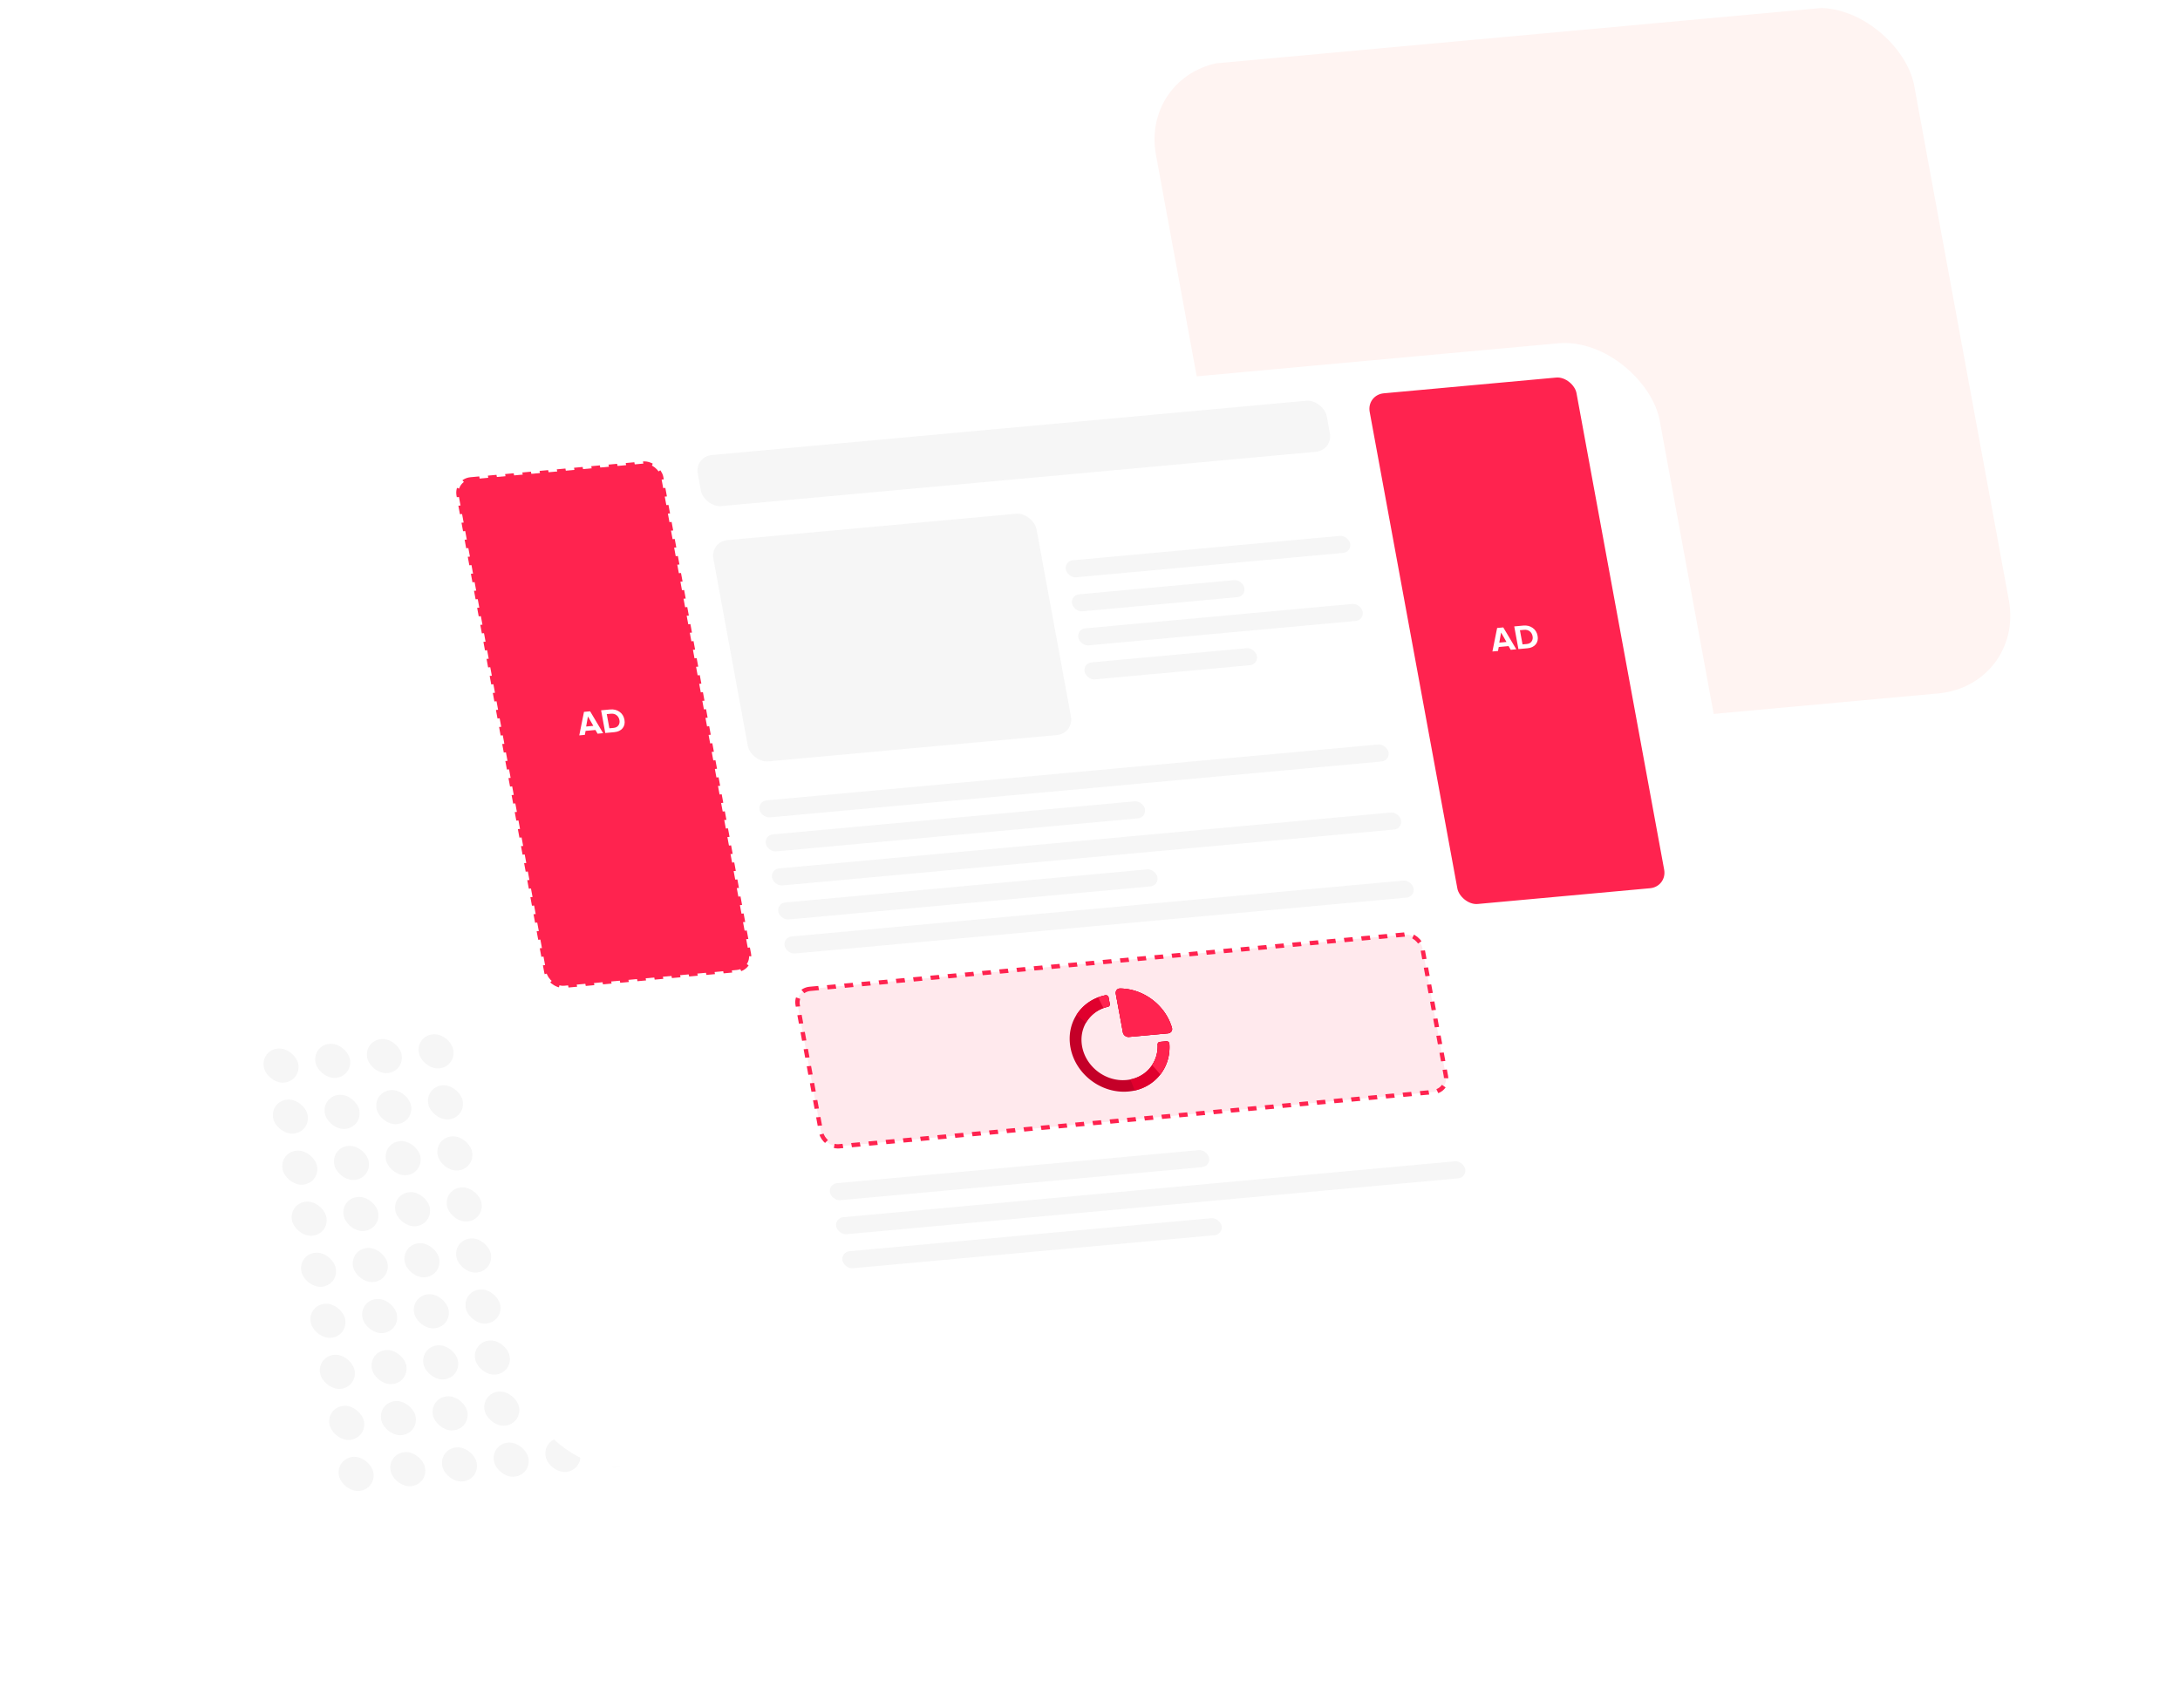 <svg width="504" height="395" viewBox="0 0 504 395" fill="none" xmlns="http://www.w3.org/2000/svg"><g clip-path="url(#a)"><rect width="176" height="161" rx="20" transform="matrix(.996 -.091 .181 .984 263.625 16.104)" fill="#FFF4F2"/><rect width="8" height="8" rx="4" transform="matrix(.996 -.091 .181 .984 60.262 242.816)" fill="#F6F6F6"/><rect width="8" height="8" rx="4" transform="matrix(.996 -.091 .181 .984 62.434 254.619)" fill="#F6F6F6"/><rect width="8" height="8" rx="4" transform="matrix(.996 -.091 .181 .984 64.602 266.42)" fill="#F6F6F6"/><rect width="8" height="8" rx="4" transform="matrix(.996 -.091 .181 .984 66.773 278.223)" fill="#F6F6F6"/><rect width="8" height="8" rx="4" transform="matrix(.996 -.091 .181 .984 68.941 290.025)" fill="#F6F6F6"/><rect width="8" height="8" rx="4" transform="matrix(.996 -.091 .181 .984 71.113 301.826)" fill="#F6F6F6"/><rect width="8" height="8" rx="4" transform="matrix(.996 -.091 .181 .984 73.285 313.629)" fill="#F6F6F6"/><rect width="8" height="8" rx="4" transform="matrix(.996 -.091 .181 .984 72.21 241.719)" fill="#F6F6F6"/><rect width="8" height="8" rx="4" transform="matrix(.996 -.091 .181 .984 74.383 253.52)" fill="#F6F6F6"/><rect width="8" height="8" rx="4" transform="matrix(.996 -.091 .181 .984 76.55 265.322)" fill="#F6F6F6"/><rect width="8" height="8" rx="4" transform="matrix(.996 -.091 .181 .984 78.723 277.125)" fill="#F6F6F6"/><rect width="8" height="8" rx="4" transform="matrix(.996 -.091 .181 .984 80.894 288.928)" fill="#F6F6F6"/><rect width="8" height="8" rx="4" transform="matrix(.996 -.091 .181 .984 83.063 300.729)" fill="#F6F6F6"/><rect width="8" height="8" rx="4" transform="matrix(.996 -.091 .181 .984 85.234 312.531)" fill="#F6F6F6"/><rect width="8" height="8" rx="4" transform="matrix(.996 -.091 .181 .984 84.16 240.621)" fill="#F6F6F6"/><rect width="8" height="8" rx="4" transform="matrix(.996 -.091 .181 .984 86.332 252.422)" fill="#F6F6F6"/><rect width="8" height="8" rx="4" transform="matrix(.996 -.091 .181 .984 88.5 264.225)" fill="#F6F6F6"/><rect width="8" height="8" rx="4" transform="matrix(.996 -.091 .181 .984 90.672 276.027)" fill="#F6F6F6"/><rect width="8" height="8" rx="4" transform="matrix(.996 -.091 .181 .984 92.844 287.828)" fill="#F6F6F6"/><rect width="8" height="8" rx="4" transform="matrix(.996 -.091 .181 .984 95.012 299.631)" fill="#F6F6F6"/><rect width="8" height="8" rx="4" transform="matrix(.996 -.091 .181 .984 97.184 311.434)" fill="#F6F6F6"/><rect width="8" height="8" rx="4" transform="matrix(.996 -.091 .181 .984 96.11 239.521)" fill="#F6F6F6"/><rect width="8" height="8" rx="4" transform="matrix(.996 -.091 .181 .984 98.281 251.324)" fill="#F6F6F6"/><rect width="8" height="8" rx="4" transform="matrix(.996 -.091 .181 .984 100.453 263.127)" fill="#F6F6F6"/><rect width="8" height="8" rx="4" transform="matrix(.996 -.091 .181 .984 102.621 274.928)" fill="#F6F6F6"/><rect width="8" height="8" rx="4" transform="matrix(.996 -.091 .181 .984 104.793 286.73)" fill="#F6F6F6"/><rect width="8" height="8" rx="4" transform="matrix(.996 -.091 .181 .984 106.961 298.533)" fill="#F6F6F6"/><rect width="8" height="8" rx="4" transform="matrix(.996 -.091 .181 .984 109.133 310.334)" fill="#F6F6F6"/><rect width="8" height="8" rx="4" transform="matrix(.996 -.091 .181 .984 108.059 238.424)" fill="#F6F6F6"/><rect width="8" height="8" rx="4" transform="matrix(.996 -.091 .181 .984 110.23 250.227)" fill="#F6F6F6"/><rect width="8" height="8" rx="4" transform="matrix(.996 -.091 .181 .984 112.402 262.029)" fill="#F6F6F6"/><rect width="8" height="8" rx="4" transform="matrix(.996 -.091 .181 .984 114.57 273.83)" fill="#F6F6F6"/><rect width="8" height="8" rx="4" transform="matrix(.996 -.091 .181 .984 116.742 285.633)" fill="#F6F6F6"/><rect width="8" height="8" rx="4" transform="matrix(.996 -.091 .181 .984 118.91 297.436)" fill="#F6F6F6"/><rect width="8" height="8" rx="4" transform="matrix(.996 -.091 .181 .984 121.082 309.236)" fill="#F6F6F6"/><rect width="8" height="8" rx="4" transform="matrix(.996 -.091 .181 .984 120.012 237.326)" fill="#F6F6F6"/><rect width="8" height="8" rx="4" transform="matrix(.996 -.091 .181 .984 122.18 249.129)" fill="#F6F6F6"/><rect width="8" height="8" rx="4" transform="matrix(.996 -.091 .181 .984 124.352 260.93)" fill="#F6F6F6"/><rect width="8" height="8" rx="4" transform="matrix(.996 -.091 .181 .984 126.52 272.732)" fill="#F6F6F6"/><rect width="8" height="8" rx="4" transform="matrix(.996 -.091 .181 .984 128.691 284.535)" fill="#F6F6F6"/><rect width="8" height="8" rx="4" transform="matrix(.996 -.091 .181 .984 130.863 296.336)" fill="#F6F6F6"/><rect width="8" height="8" rx="4" transform="matrix(.996 -.091 .181 .984 133.031 308.139)" fill="#F6F6F6"/><rect width="8" height="8" rx="4" transform="matrix(.996 -.091 .181 .984 131.961 236.229)" fill="#F6F6F6"/><rect width="8" height="8" rx="4" transform="matrix(.996 -.091 .181 .984 134.129 248.031)" fill="#F6F6F6"/><rect width="8" height="8" rx="4" transform="matrix(.996 -.091 .181 .984 136.301 259.832)" fill="#F6F6F6"/><rect width="8" height="8" rx="4" transform="matrix(.996 -.091 .181 .984 138.473 271.635)" fill="#F6F6F6"/><rect width="8" height="8" rx="4" transform="matrix(.996 -.091 .181 .984 140.641 283.438)" fill="#F6F6F6"/><rect width="8" height="8" rx="4" transform="matrix(.996 -.091 .181 .984 142.812 295.238)" fill="#F6F6F6"/><rect width="8" height="8" rx="4" transform="matrix(.996 -.091 .181 .984 144.98 307.041)" fill="#F6F6F6"/><rect width="8" height="8" rx="4" transform="matrix(.996 -.091 .181 .984 75.453 325.432)" fill="#F6F6F6"/><rect width="8" height="8" rx="4" transform="matrix(.996 -.091 .181 .984 77.625 337.232)" fill="#F6F6F6"/><rect width="8" height="8" rx="4" transform="matrix(.996 -.091 .181 .984 87.402 324.334)" fill="#F6F6F6"/><rect width="8" height="8" rx="4" transform="matrix(.996 -.091 .181 .984 89.574 336.135)" fill="#F6F6F6"/><rect width="8" height="8" rx="4" transform="matrix(.996 -.091 .181 .984 99.352 323.234)" fill="#F6F6F6"/><rect width="8" height="8" rx="4" transform="matrix(.996 -.091 .181 .984 101.523 335.037)" fill="#F6F6F6"/><rect width="8" height="8" rx="4" transform="matrix(.996 -.091 .181 .984 111.305 322.137)" fill="#F6F6F6"/><rect width="8" height="8" rx="4" transform="matrix(.996 -.091 .181 .984 113.473 333.939)" fill="#F6F6F6"/><rect width="8" height="8" rx="4" transform="matrix(.996 -.091 .181 .984 123.254 321.039)" fill="#F6F6F6"/><rect width="8" height="8" rx="4" transform="matrix(.996 -.091 .181 .984 125.422 332.842)" fill="#F6F6F6"/><rect width="8" height="8" rx="4" transform="matrix(.996 -.091 .181 .984 135.203 319.941)" fill="#F6F6F6"/><rect width="8" height="8" rx="4" transform="matrix(.996 -.091 .181 .984 137.371 331.742)" fill="#F6F6F6"/><rect width="8" height="8" rx="4" transform="matrix(.996 -.091 .181 .984 147.152 318.844)" fill="#F6F6F6"/><rect width="8" height="8" rx="4" transform="matrix(.996 -.091 .181 .984 149.324 330.645)" fill="#F6F6F6"/><rect width="8" height="8" rx="4" transform="matrix(.996 -.091 .181 .984 143.91 235.131)" fill="#F6F6F6"/><rect width="8" height="8" rx="4" transform="matrix(.996 -.091 .181 .984 146.078 246.932)" fill="#F6F6F6"/><rect width="8" height="8" rx="4" transform="matrix(.996 -.091 .181 .984 148.25 258.734)" fill="#F6F6F6"/><rect width="8" height="8" rx="4" transform="matrix(.996 -.091 .181 .984 150.422 270.537)" fill="#F6F6F6"/><rect width="8" height="8" rx="4" transform="matrix(.996 -.091 .181 .984 152.59 282.338)" fill="#F6F6F6"/><rect width="8" height="8" rx="4" transform="matrix(.996 -.091 .181 .984 154.762 294.141)" fill="#F6F6F6"/><rect width="8" height="8" rx="4" transform="matrix(.996 -.091 .181 .984 156.93 305.943)" fill="#F6F6F6"/><rect width="8" height="8" rx="4" transform="matrix(.996 -.091 .181 .984 159.102 317.744)" fill="#F6F6F6"/><rect width="8" height="8" rx="4" transform="matrix(.996 -.091 .181 .984 161.273 329.547)" fill="#F6F6F6"/><rect width="8" height="8" rx="4" transform="matrix(.996 -.091 .181 .984 155.859 234.033)" fill="#F6F6F6"/><rect width="8" height="8" rx="4" transform="matrix(.996 -.091 .181 .984 158.031 245.834)" fill="#F6F6F6"/><rect width="8" height="8" rx="4" transform="matrix(.996 -.091 .181 .984 160.199 257.637)" fill="#F6F6F6"/><rect width="8" height="8" rx="4" transform="matrix(.996 -.091 .181 .984 162.371 269.439)" fill="#F6F6F6"/><rect width="8" height="8" rx="4" transform="matrix(.996 -.091 .181 .984 164.539 281.24)" fill="#F6F6F6"/><rect width="8" height="8" rx="4" transform="matrix(.996 -.091 .181 .984 166.711 293.043)" fill="#F6F6F6"/><rect width="8" height="8" rx="4" transform="matrix(.996 -.091 .181 .984 168.883 304.846)" fill="#F6F6F6"/><rect width="8" height="8" rx="4" transform="matrix(.996 -.091 .181 .984 171.051 316.646)" fill="#F6F6F6"/><rect width="8" height="8" rx="4" transform="matrix(.996 -.091 .181 .984 173.223 328.449)" fill="#F6F6F6"/><g filter="url(#b)"><rect width="300" height="240" rx="20" transform="matrix(.996 -.091 .181 .984 81.293 92.865)" fill="#fff"/></g><rect x=".588" y=".446" width="47" height="119" rx="3.5" transform="matrix(.996 -.091 .181 .984 104.746 110.766)" fill="#FF234F" stroke="#FF234F" stroke-dasharray="2 2"/><path d="m139.443 169.532-1.29.119-.49-.859-2.279.209-.171.92-1.29.119 1.09-5.437 1.418-.13 3.012 5.059Zm-2.272-1.695-1.244-2.182-.413 2.334 1.657-.152Zm4.858 1.458-2.095.192-.965-5.248 2.095-.192c.834-.077 1.556.102 2.165.537.614.434.994 1.045 1.139 1.832.144.786.001 1.445-.431 1.975-.433.526-1.069.827-1.908.904Zm-.181-.984c.51-.047.885-.241 1.125-.583.244-.343.324-.745.239-1.206-.088-.483-.307-.863-.655-1.14-.349-.283-.786-.4-1.312-.352l-.964.089.603 3.281.964-.089Z" fill="#fff"/><rect x=".588" y=".446" width="145" height="37" rx="3.5" transform="matrix(.996 -.091 .181 .984 183.121 228.581)" fill="#FFE9ED" stroke="#FF234F" stroke-dasharray="2 2"/><g clip-path="url(#c)"><path d="m269.655 240.776-1.505.139a.566.566 0 0 0-.513.604c.086 1.768-.391 3.417-1.294 4.767-1.114 1.674-2.886 2.892-5.05 3.315a8.227 8.227 0 0 1-.879.127c-4.784.44-9.367-3.033-10.237-7.761-.369-2.009-.006-3.925.901-5.494a7.714 7.714 0 0 1 4.05-3.38c.32-.12.655-.22 1.001-.298a.565.565 0 0 0 .444-.657h-.003l-.274-1.49c-.062-.338-.4-.582-.733-.514a10.84 10.84 0 0 0-1.661.474 10.112 10.112 0 0 0-5.039 4.077c-1.334 2.114-1.888 4.75-1.377 7.529 1.139 6.194 7.144 10.746 13.414 10.17.489-.045.965-.12 1.425-.224 2.458-.545 4.512-1.88 5.928-3.707 1.506-1.938 2.295-4.429 2.096-7.109-.025-.339-.351-.599-.694-.568Zm1.291-3.119c-1.526-5.229-6.546-9.035-11.993-9.092-.67-.007-1.107.578-.987 1.23l1.638 8.905h-.003c.12.649.752 1.129 1.412 1.068l9.016-.828c.66-.061 1.105-.642.917-1.283Z" fill="#C40028"/><path d="m256.571 232.135.003-.001a.565.565 0 0 1-.443.66c-2.218.508-4 1.863-5.051 3.678-.738-.593-1.469-1.161-2.215-1.788 1.443-2.288 3.799-3.966 6.699-4.551.334-.068.672.176.734.514l.273 1.488ZM270.349 241.343c.388 5.206-2.953 9.692-8.024 10.816a25.974 25.974 0 0 0-1.032-2.559c3.916-.765 6.539-4.129 6.344-8.082a.566.566 0 0 1 .512-.604l1.506-.139c.342-.031.669.229.694.568ZM270.03 238.939l-9.016.828a1.338 1.338 0 0 1-1.412-1.071h.002l-1.637-8.902c-.12-.652.317-1.237.987-1.23 5.447.057 10.467 3.863 11.993 9.092.188.641-.257 1.222-.917 1.283Z" fill="#E0002D"/><path d="M256.57 232.134h.002a.565.565 0 0 1-.443.66 7.53 7.53 0 0 0-1.001.298 34.786 34.786 0 0 1-1.225-2.485 10.91 10.91 0 0 1 1.66-.475c.333-.067.671.177.733.515l.274 1.487ZM270.349 241.342c.2 2.681-.59 5.172-2.096 7.11a28.191 28.191 0 0 0-1.909-2.167c.902-1.35 1.379-3 1.293-4.767a.565.565 0 0 1 .513-.604l1.506-.139c.342-.031.668.228.693.567ZM270.03 238.939l-9.016.828a1.338 1.338 0 0 1-1.412-1.071h.002l-1.637-8.902c-.12-.652.317-1.237.987-1.23 5.447.057 10.467 3.863 11.993 9.092.188.641-.257 1.222-.917 1.283Z" fill="#FF234F"/></g><rect width="146" height="12" rx="4" transform="matrix(.996 -.091 .181 .984 160.59 105.582)" fill="#F6F6F6"/><rect width="75" height="52" rx="4" transform="matrix(.996 -.091 .181 .984 164.207 125.252)" fill="#F6F6F6"/><rect width="66" height="4" rx="2" transform="matrix(.996 -.091 .181 .984 246.043 129.732)" fill="#F6F6F6"/><rect width="146" height="4" rx="2" transform="matrix(.996 -.091 .181 .984 175.242 185.246)" fill="#F6F6F6"/><rect width="146" height="4" rx="2" transform="matrix(.996 -.091 .181 .984 181.027 216.717)" fill="#F6F6F6"/><rect width="66" height="4" rx="2" transform="matrix(.996 -.091 .181 .984 248.938 145.469)" fill="#F6F6F6"/><rect width="146" height="4" rx="2" transform="matrix(.996 -.091 .181 .984 178.133 200.982)" fill="#F6F6F6"/><rect width="146" height="4" rx="2" transform="matrix(.996 -.091 .181 .984 192.965 281.629)" fill="#F6F6F6"/><rect width="40" height="4" rx="2" transform="matrix(.996 -.091 .181 .984 247.488 137.602)" fill="#F6F6F6"/><rect width="88" height="4" rx="2" transform="matrix(.996 -.091 .181 .984 176.688 193.113)" fill="#F6F6F6"/><rect width="88" height="4" rx="2" transform="matrix(.996 -.091 .181 .984 191.52 273.762)" fill="#F6F6F6"/><rect width="40" height="4" rx="2" transform="matrix(.996 -.091 .181 .984 250.383 153.338)" fill="#F6F6F6"/><rect width="88" height="4" rx="2" transform="matrix(.996 -.091 .181 .984 179.582 208.85)" fill="#F6F6F6"/><rect width="88" height="4" rx="2" transform="matrix(.996 -.091 .181 .984 194.414 289.498)" fill="#F6F6F6"/><rect width="48" height="120" rx="4" transform="matrix(.996 -.091 .181 .984 315.938 91.307)" fill="#FF234F"/><path d="m350.557 150.134-1.291.119-.49-.86-2.278.21-.171.92-1.291.118 1.09-5.437 1.418-.13 3.013 5.06Zm-2.273-1.695-1.243-2.182-.414 2.334 1.657-.152Zm4.859 1.457-2.096.193-.965-5.248 2.095-.193c.834-.076 1.556.103 2.165.538.615.434.994 1.044 1.139 1.831.145.787.001 1.446-.431 1.976-.432.525-1.068.826-1.907.903Zm-.181-.983c.51-.047.884-.241 1.124-.583.245-.343.325-.745.24-1.207-.089-.482-.307-.862-.655-1.14-.349-.282-.787-.399-1.313-.351l-.964.088.604 3.281.964-.088Z" fill="#fff"/></g><defs><clipPath id="a"><path fill="#fff" transform="matrix(.996 -.091 .181 .984 .734 40.26)" d="M0 0h440v360H0z"/></clipPath><clipPath id="c"><path fill="#fff" transform="matrix(.996 -.091 .181 .984 245.207 229.822)" d="M0 0h24v24H0z"/></clipPath><filter id="b" x="54.582" y="49.158" width="395.57" height="320.006" filterUnits="userSpaceOnUse" color-interpolation-filters="sRGB"><feFlood flood-opacity="0" result="BackgroundImageFix"/><feColorMatrix in="SourceAlpha" values="0 0 0 0 0 0 0 0 0 0 0 0 0 0 0 0 0 0 127 0" result="hardAlpha"/><feOffset dy="12"/><feGaussianBlur stdDeviation="15"/><feComposite in2="hardAlpha" operator="out"/><feColorMatrix values="0 0 0 0 0 0 0 0 0 0 0 0 0 0 0 0 0 0 0.08 0"/><feBlend in2="BackgroundImageFix" result="effect1_dropShadow_8233_39962"/><feBlend in="SourceGraphic" in2="effect1_dropShadow_8233_39962" result="shape"/></filter></defs></svg>